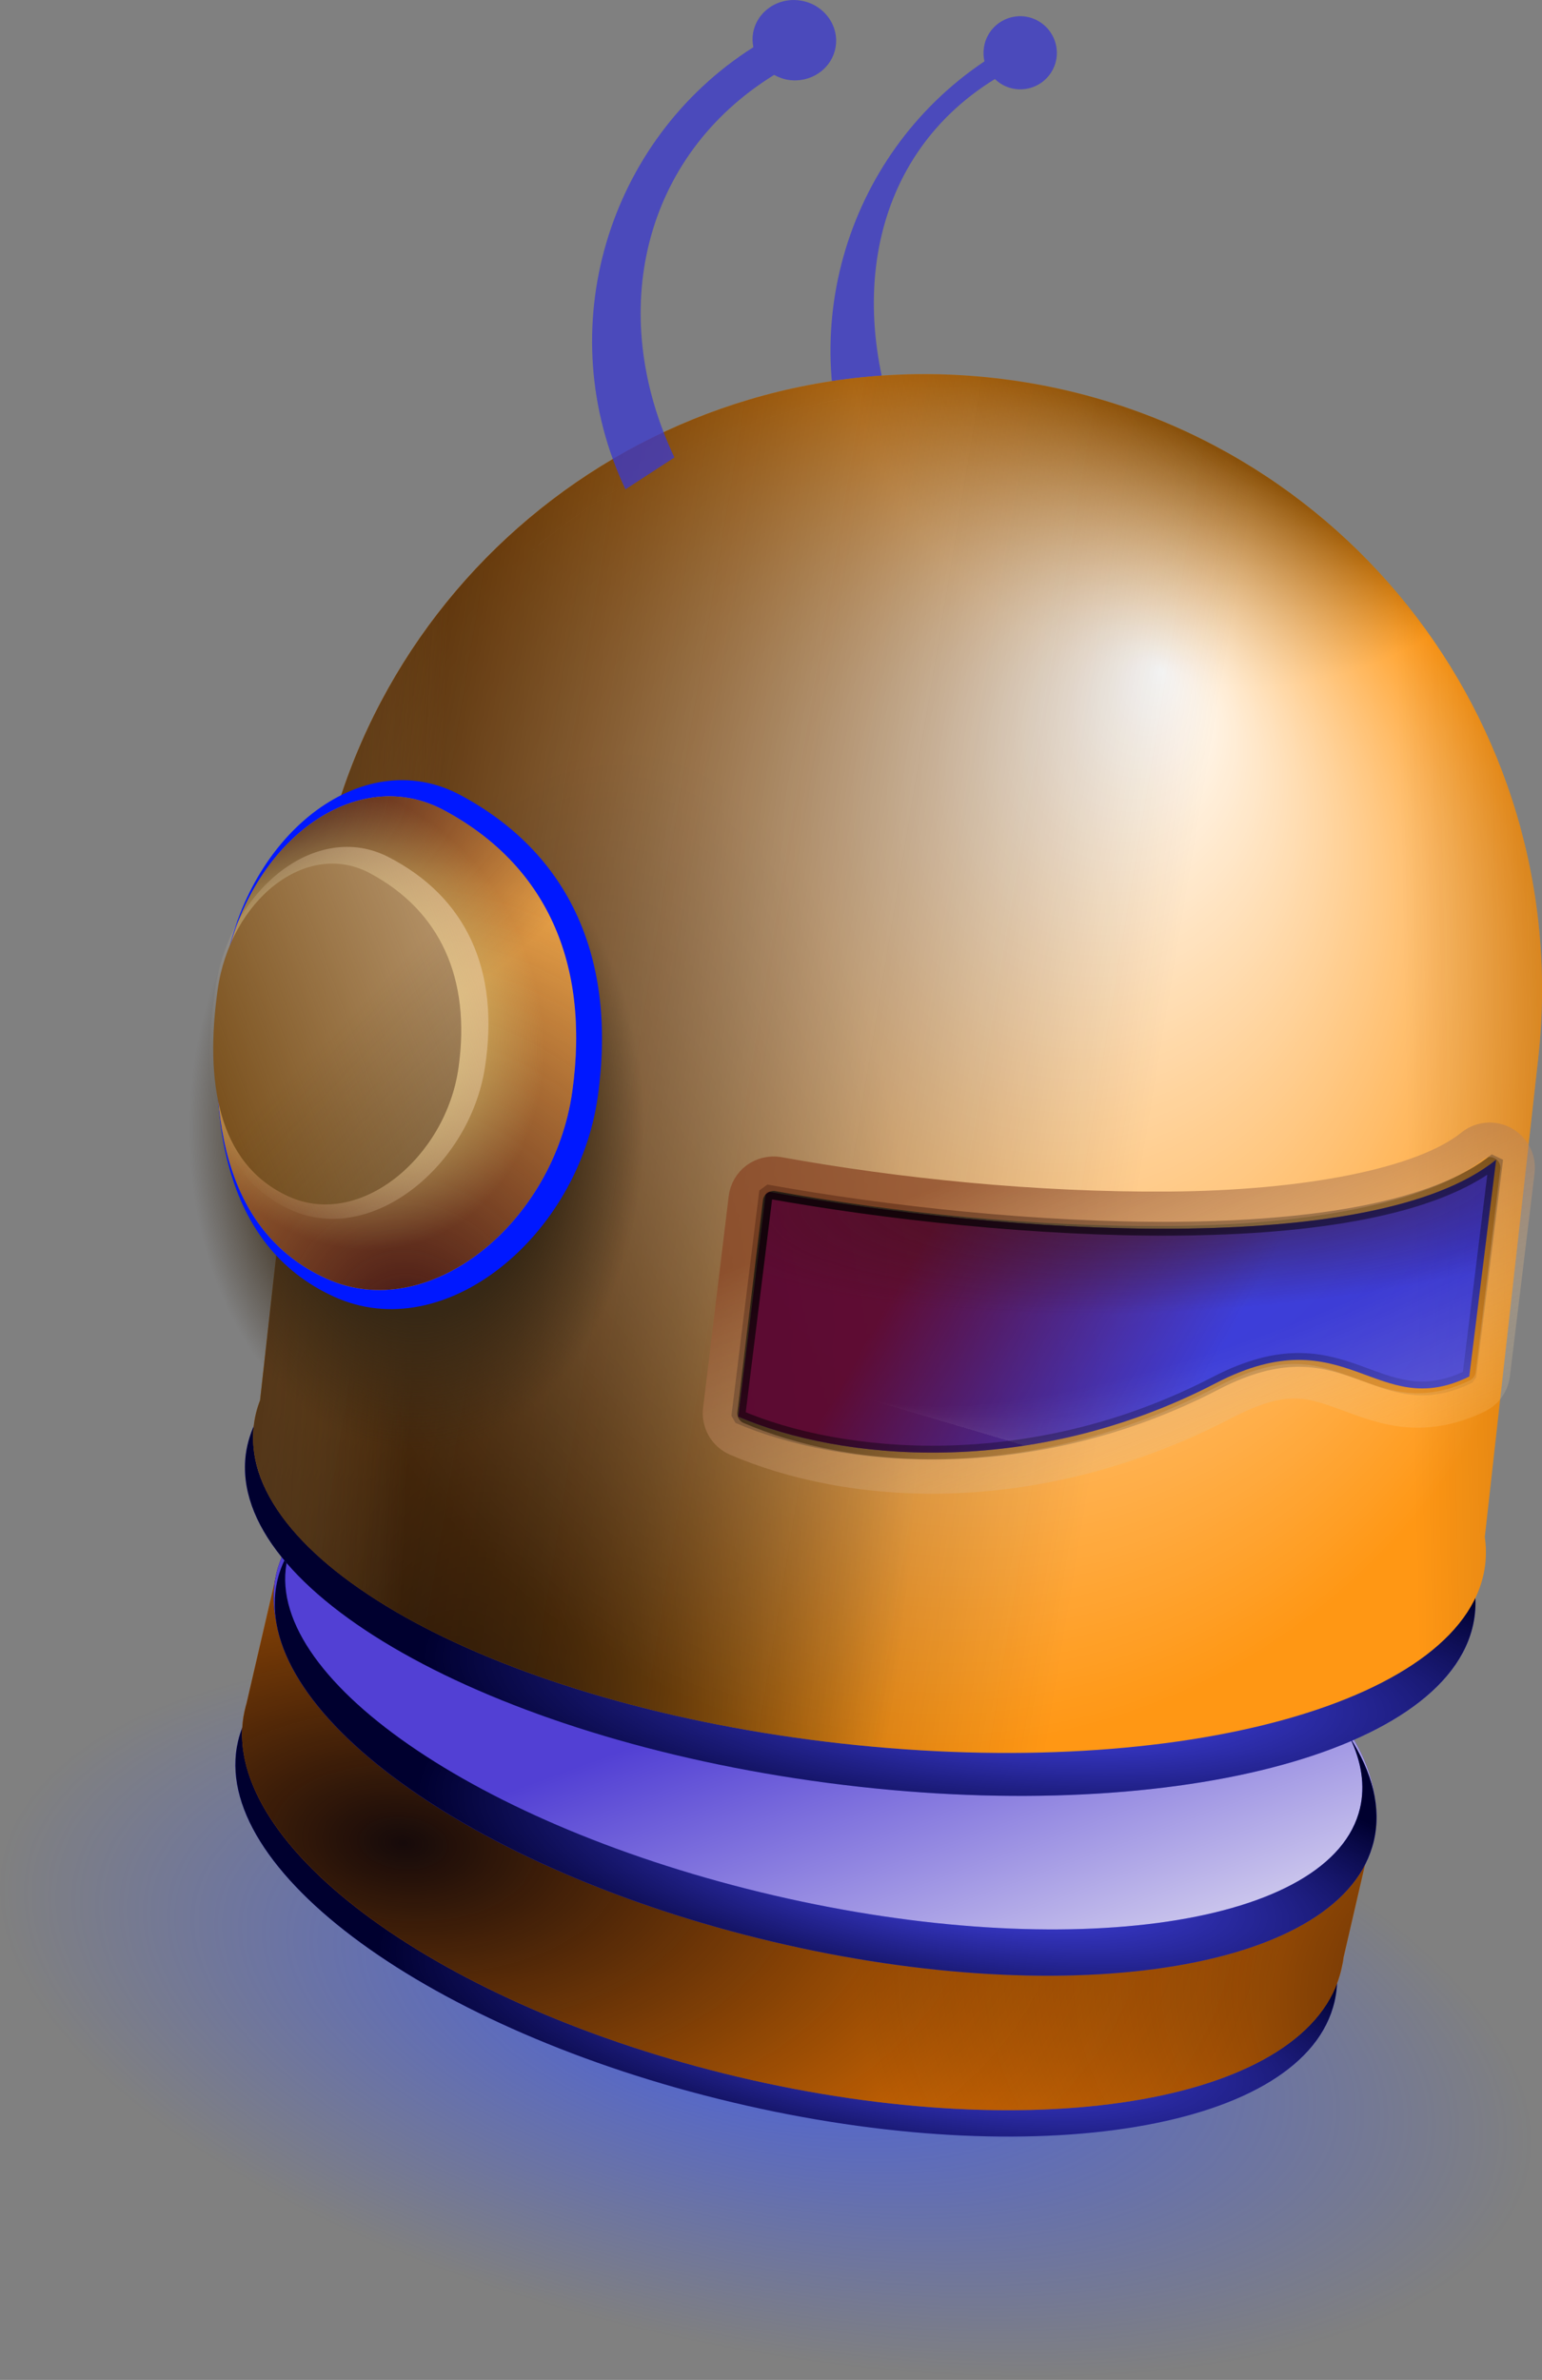 <?xml version="1.0" encoding="UTF-8"?>
<svg version="1.0" viewBox="0 0 223.47 344.76" xmlns="http://www.w3.org/2000/svg" xmlns:xlink="http://www.w3.org/1999/xlink">
<rect x="0" y="0" width="223.47" height="344.76" fill="#808080" stroke="none"/>
<defs>
<linearGradient id="b">
<stop stop-color="#401313" offset="0"/>
<stop stop-color="#401313" stop-opacity="0" offset="1"/>
</linearGradient>
<linearGradient id="c">
<stop stop-color="#00002f" stop-opacity="0" offset="0"/>
<stop stop-color="#00002f" offset="1"/>
</linearGradient>
<linearGradient id="a">
<stop stop-color="#160a0a" offset="0"/>
<stop stop-color="#160a0a" stop-opacity="0" offset="1"/>
</linearGradient>
<linearGradient id="d">
<stop offset="0"/>
<stop stop-opacity="0" offset="1"/>
</linearGradient>
<linearGradient id="x" x1="375.01" x2="335.18" y1="586.81" y2="517.81" gradientTransform="matrix(1 .03 -.03 1 15.907 -8.465)" gradientUnits="userSpaceOnUse">
<stop stop-color="#fffff7" offset="0"/>
<stop stop-color="#5240d4" offset="1"/>
</linearGradient>
<linearGradient id="w" x1="275.01" x2="379.77" y1="533.27" y2="649.44" gradientTransform="matrix(1 .03 -.03 1 15.907 -8.465)" gradientUnits="userSpaceOnUse" spreadMethod="reflect">
<stop offset="0"/>
<stop stop-opacity="0" offset="1"/>
</linearGradient>
<radialGradient id="n" cx="239.78" cy="607.37" r="90.091" gradientTransform="matrix(1.557 -.088 .05 .874 -165.65 64.352)" gradientUnits="userSpaceOnUse" xlink:href="#a"/>
<radialGradient id="m" cx="376.86" cy="614.63" r="90.091" gradientTransform="matrix(1.557 -.088 .05 .874 -165.65 64.352)" gradientUnits="userSpaceOnUse" xlink:href="#a"/>
<radialGradient id="l" cx="328.32" cy="586.92" r="89.642" gradientTransform="matrix(1 0 0 .265 0 408.85)" gradientUnits="userSpaceOnUse" xlink:href="#c"/>
<radialGradient id="k" cx="328.32" cy="586.92" r="89.642" gradientTransform="matrix(1 0 0 .265 -2 434.06)" gradientUnits="userSpaceOnUse" xlink:href="#c"/>
<radialGradient id="j" cx="291.93" cy="431.62" r="46.467" fx="293.95" fy="370.74" gradientTransform="matrix(1 0 0 .315 0 295.57)" gradientUnits="userSpaceOnUse">
<stop stop-color="#fff" offset="0"/>
<stop stop-color="#fff" stop-opacity="0" offset="1"/>
</radialGradient>
<radialGradient id="i" cx="287.89" cy="609.92" r="87.883" gradientTransform="matrix(1 0 0 .402 0 364.55)" gradientUnits="userSpaceOnUse">
<stop stop-color="#3655ff" offset="0"/>
<stop stop-color="#3655ff" stop-opacity="0" offset="1"/>
</radialGradient>
<radialGradient id="h" cx="328.15" cy="326.79" r="24.527" gradientTransform="matrix(-2.276 1.113 1.219 2.493 581.9 -838.53)" gradientUnits="userSpaceOnUse" xlink:href="#b"/>
<radialGradient id="g" cx="321.73" cy="274.72" r="24.527" gradientTransform="matrix(-2.25 1.165 .645 1.246 760.54 -448.87)" gradientUnits="userSpaceOnUse" xlink:href="#b"/>
<radialGradient id="f" cx="320.3" cy="294.08" r="24.527" gradientTransform="matrix(-1.074 .402 .492 1.315 423.19 -220.14)" gradientUnits="userSpaceOnUse">
<stop stop-color="#ebf291" offset="0"/>
<stop stop-color="#ebf291" stop-opacity="0" offset="1"/>
</radialGradient>
<linearGradient id="v" x1="277.65" x2="340.8" y1="293.17" y2="293.17" gradientTransform="matrix(-1.161 .435 .409 1.091 479.29 -162.87)" gradientUnits="userSpaceOnUse">
<stop stop-color="#e9cdaa" offset="0"/>
<stop stop-color="#e9cdaa" stop-opacity="0" offset="1"/>
</linearGradient>
<linearGradient id="u" x1="290.07" x2="323.15" y1="363.24" y2="293.17" gradientTransform="matrix(-1.074 .402 .402 1.074 451.42 -147.08)" gradientUnits="userSpaceOnUse">
<stop stop-color="#372815" offset="0"/>
<stop stop-color="#372815" stop-opacity="0" offset="1"/>
</linearGradient>
<radialGradient id="e" cx="312.5" cy="316.29" r="29.643" gradientTransform="matrix(1 0 0 1.385 0 -121.94)" gradientUnits="userSpaceOnUse">
<stop stop-color="#372815" offset="0"/>
<stop stop-color="#372815" offset=".578"/>
<stop stop-color="#372815" stop-opacity="0" offset="1"/>
</radialGradient>
<linearGradient id="ad" x1="315.93" x2="347.12" y1="449.81" y2="501.96" gradientTransform="matrix(.987 .163 -.163 .987 87.502 -181.83)" gradientUnits="userSpaceOnUse">
<stop stop-color="#8a4726" offset="0"/>
<stop stop-color="#ffe4b0" stop-opacity=".18" offset="1"/>
</linearGradient>
<linearGradient id="ac" x1="315.93" x2="347.12" y1="449.81" y2="501.96" gradientTransform="matrix(.987 .163 -.163 .987 88.09 -181.01)" gradientUnits="userSpaceOnUse">
<stop offset="0"/>
<stop stop-opacity="0" offset="1"/>
</linearGradient>
<radialGradient id="t" cx="335.74" cy="437.11" r="52.453" gradientTransform="matrix(1.391 -.081 .02 .347 -130.44 195.34)" gradientUnits="userSpaceOnUse" xlink:href="#b"/>
<radialGradient id="s" cx="351.93" cy="432.57" r="52.453" fx="376.17" fy="667.76" gradientTransform="matrix(1.549 -.759 .236 .482 -275.7 363.11)" gradientUnits="userSpaceOnUse">
<stop stop-color="#fff" offset="0"/>
<stop stop-color="#fff" stop-opacity="0" offset="1"/>
</radialGradient>
<linearGradient id="ab" x1="304.39" x2="346.84" y1="453.38" y2="469.1" gradientTransform="matrix(.987 .163 -.163 .987 88.09 -181.01)" gradientUnits="userSpaceOnUse">
<stop stop-color="#6d0000" offset="0"/>
<stop stop-color="#6d0000" stop-opacity="0" offset="1"/>
</linearGradient>
<linearGradient id="aa" x1="185.4" x2="228.02" y1="483.54" y2="478.61" gradientTransform="matrix(.987 .163 -.163 .987 88.844 -204.09)" gradientUnits="userSpaceOnUse">
<stop stop-color="#160a0a" stop-opacity=".452" offset="0"/>
<stop stop-color="#fbd485" stop-opacity="0" offset="1"/>
</linearGradient>
<linearGradient id="z" x1="488.45" x2="369.45" y1="441.12" y2="463.45" gradientTransform="matrix(.987 .163 -.163 .987 88.844 -204.09)" gradientUnits="userSpaceOnUse" xlink:href="#a"/>
<linearGradient id="y" x1="165.59" x2="332.3" y1="472.54" y2="472.54" gradientTransform="matrix(.987 .163 -.163 .987 88.844 -204.09)" gradientUnits="userSpaceOnUse" xlink:href="#a"/>
<radialGradient id="r" cx="299.46" cy="463.45" r="91.436" fx="335.82" fy="413.37" gradientTransform="matrix(1.024 -.066 .07 1.087 -30.433 -182.09)" gradientUnits="userSpaceOnUse">
<stop stop-color="#fff" offset="0"/>
<stop stop-color="#fff" stop-opacity="0" offset="1"/>
</radialGradient>
<radialGradient id="q" cx="289.71" cy="399.82" r="91.436" fx="346.98" fy="382.89" gradientTransform="matrix(.616 .113 -.115 .629 220.79 -94.775)" gradientUnits="userSpaceOnUse" xlink:href="#d"/>
<radialGradient id="p" cx="173.76" cy="551.33" r="91.436" fx="160.08" fy="598.89" gradientTransform="matrix(.618 .102 -.238 1.437 270.21 -421.37)" gradientUnits="userSpaceOnUse" xlink:href="#d"/>
<radialGradient id="o" cx="328.32" cy="586.92" r="89.642" gradientTransform="matrix(.998 .065 -.017 .265 7.024 216.42)" gradientUnits="userSpaceOnUse" xlink:href="#c"/>
</defs>
<g transform="translate(-174.05 -148.01)">
<g transform="matrix(.897 .148 -.155 .936 107.92 -157.57)">
<path transform="matrix(1.414 .051 -.057 1.445 -72.808 -304.8)" d="m375.78 609.92a87.883 35.355 0 1 1-175.77 0 87.883 35.355 0 1 1 175.77 0z" fill="url(#i)" opacity=".759"/>
<path d="m210.66 557.89c-0.68 1.61-1.11 3.26-1.22 4.97-1.33 19.96 37.72 38.8 87.19 42.09 49.47 3.3 90.7-10.19 92.03-30.15 0.34-5.15-1.99-10.25-6.5-15 2.5 3.38 3.72 6.92 3.47 10.47-1.3 18.31-41.58 30.7-89.94 27.68-48.35-3.02-86.52-20.34-85.22-38.65 0.04-0.48 0.1-0.94 0.19-1.41z" fill="#4c4cff"/>
<path d="m210.66 557.89c-0.68 1.61-1.11 3.26-1.22 4.97-1.33 19.96 37.72 38.8 87.19 42.09 49.47 3.3 90.7-10.19 92.03-30.15 0.34-5.15-1.99-10.25-6.5-15 2.5 3.38 3.72 6.92 3.47 10.47-1.3 18.31-41.58 30.7-89.94 27.68-48.35-3.02-86.52-20.34-85.22-38.65 0.04-0.48 0.1-0.94 0.19-1.41z" fill="url(#k)"/>
<path d="m301.75 526.63c-30.1-2-57.13 2.42-74 10.8l-16.59-1.1-1.37 20.57c-0.04 0.32-0.07 0.65-0.09 0.97-0.03 0.32-0.04 0.65-0.04 0.97l-0.01 0.22c0.17 20.07 38.64 38.68 87.16 41.91 49.47 3.29 90.72-10.65 92.08-31.17 0.05-0.64 0.07-1.27 0.04-1.91l1.3-19.65-16.52-1.1c-15.63-10.54-41.85-18.5-71.96-20.51z" fill="#ff7f00"/>
<path d="m301.75 526.63c-30.1-2-57.13 2.42-74 10.8l-16.59-1.1-1.37 20.57c-0.04 0.32-0.07 0.65-0.09 0.97-0.03 0.32-0.04 0.65-0.04 0.97l-0.01 0.22c0.17 20.07 38.64 38.68 87.16 41.91 49.47 3.29 90.72-10.65 92.08-31.17 0.05-0.64 0.07-1.27 0.04-1.91l1.3-19.65-16.52-1.1c-15.63-10.54-41.85-18.5-71.96-20.51z" fill="url(#m)"/>
<path d="m303.1 506.48c49.46 3.29 88.54 22.18 87.21 42.15-1.33 19.96-42.56 33.47-92.03 30.18-49.47-3.3-88.51-22.15-87.18-42.11 1.32-19.97 42.53-33.51 92-30.22z" fill="#411bef"/>
<path d="m303.1 506.48c49.46 3.29 88.54 22.18 87.21 42.15-1.33 19.96-42.56 33.47-92.03 30.18-49.47-3.3-88.51-22.15-87.18-42.11 1.32-19.97 42.53-33.51 92-30.22z" fill="url(#w)"/>
<path d="m301.75 526.63c-30.1-2-57.13 2.42-74 10.8l-16.59-1.1-1.37 20.57c-0.04 0.32-0.07 0.65-0.09 0.97-0.03 0.32-0.04 0.65-0.04 0.97l-0.01 0.22c0.17 20.07 38.64 38.68 87.16 41.91 49.47 3.29 90.72-10.65 92.08-31.17 0.05-0.64 0.07-1.27 0.04-1.91l1.3-19.65-16.52-1.1c-15.63-10.54-41.85-18.5-71.96-20.51z" fill="url(#n)"/>
<path d="m303.1 506.48c49.46 3.29 88.54 22.18 87.21 42.15-1.33 19.96-42.56 33.47-92.03 30.18-49.47-3.3-88.51-22.15-87.18-42.11 1.32-19.97 42.53-33.51 92-30.22z" fill="url(#x)"/>
<path d="m212.66 532.68c-0.68 1.6-1.11 3.26-1.22 4.97-1.33 19.96 37.72 38.8 87.19 42.09s90.7-10.19 92.03-30.16c0.34-5.14-1.99-10.24-6.5-15 2.5 3.38 3.72 6.92 3.47 10.47-1.3 18.32-41.58 30.71-89.94 27.69-48.35-3.02-86.52-20.34-85.22-38.66 0.04-0.47 0.1-0.93 0.19-1.4z" fill="#4c4cff"/>
<path d="m212.66 532.68c-0.68 1.6-1.11 3.26-1.22 4.97-1.33 19.96 37.72 38.8 87.19 42.09s90.7-10.19 92.03-30.16c0.34-5.14-1.99-10.24-6.5-15 2.5 3.38 3.72 6.92 3.47 10.47-1.3 18.32-41.58 30.71-89.94 27.69-48.35-3.02-86.52-20.34-85.22-38.66 0.04-0.47 0.1-0.93 0.19-1.4z" fill="url(#l)"/>
</g>
<path d="m322.77 150.43c-2.89-0.48-5.64 1.48-6.11 4.37-0.12 0.72-0.1 1.43 0.06 2.1-20.37 13.64-28.27 40.53-17.48 63.34l7.1-4.59c-10.03-21.2-7.09-44.49 11.89-56.19 0.75 0.72 1.71 1.24 2.81 1.42 2.88 0.48 5.62-1.46 6.1-4.34 0.48-2.89-1.49-5.63-4.37-6.11z" fill="#3b39ce" opacity=".759"/>
<path d="m211.22 353.76c-0.78 1.56-1.31 3.18-1.54 4.88-2.61 19.83 35.13 41.16 84.28 47.64 49.16 6.49 91.18-4.3 93.79-24.13 0.68-5.11-1.32-10.35-5.51-15.39 2.28 3.53 3.26 7.14 2.78 10.67-2.48 18.19-43.48 27.95-91.54 21.81-48.06-6.15-85.02-25.9-82.54-44.09 0.07-0.48 0.17-0.93 0.28-1.39z" fill="#4c4cff"/>
<path d="m211.22 353.76c-0.78 1.56-1.31 3.18-1.54 4.88-2.61 19.83 35.13 41.16 84.28 47.64 49.16 6.49 91.18-4.3 93.79-24.13 0.68-5.11-1.32-10.35-5.51-15.39 2.28 3.53 3.26 7.14 2.78 10.67-2.48 18.19-43.48 27.95-91.54 21.81-48.06-6.15-85.02-25.9-82.54-44.09 0.07-0.48 0.17-0.93 0.28-1.39z" fill="url(#o)"/>
<path d="m318.1 202.77c-49.16-5.48-93.14 29.67-98.63 78.83l-7.73 69.26c-0.47 1.21-0.78 2.47-0.92 3.76-2.22 19.88 35.93 40.46 85.2 45.96 49.28 5.5 91.06-6.15 93.28-26.04 0.14-1.28 0.12-2.59-0.07-3.87l7.73-69.26c5.49-49.16-29.7-93.15-78.86-98.64z" fill="#ff9714"/>
<path d="m318.1 202.77c-49.16-5.48-93.14 29.67-98.63 78.83l-7.73 69.26c-0.47 1.21-0.78 2.47-0.92 3.76-2.22 19.88 35.93 40.46 85.2 45.96 49.28 5.5 91.06-6.15 93.28-26.04 0.14-1.28 0.12-2.59-0.07-3.87l7.73-69.26c5.49-49.16-29.7-93.15-78.86-98.64z" fill="url(#p)"/>
<path d="m318.1 202.77c-49.16-5.48-93.14 29.67-98.63 78.83l-7.73 69.26c-0.47 1.21-0.78 2.47-0.92 3.76-2.22 19.88 35.93 40.46 85.2 45.96 49.28 5.5 91.06-6.15 93.28-26.04 0.14-1.28 0.12-2.59-0.07-3.87l7.73-69.26c5.49-49.16-29.7-93.15-78.86-98.64z" fill="url(#q)"/>
<path d="m318.1 202.77c-49.16-5.48-93.14 29.67-98.63 78.83l-7.73 69.26c-0.47 1.21-0.78 2.47-0.92 3.76-2.22 19.88 35.93 40.46 85.2 45.96 49.28 5.5 91.06-6.15 93.28-26.04 0.14-1.28 0.12-2.59-0.07-3.87l7.73-69.26c5.49-49.16-29.7-93.15-78.86-98.64z" fill="url(#r)"/>
<path d="m318.1 202.77c-49.16-5.48-93.14 29.67-98.63 78.83l-7.73 69.26c-0.47 1.21-0.78 2.47-0.92 3.76-2.22 19.88 35.93 40.46 85.2 45.96 49.28 5.5 91.06-6.15 93.28-26.04 0.14-1.28 0.12-2.59-0.07-3.87l7.73-69.26c5.49-49.16-29.7-93.15-78.86-98.64z" fill="url(#y)"/>
<path transform="matrix(.787 -.395 .448 .894 -145 -42.919)" d="m338.4 431.62a46.467 14.647 0 1 1-92.93 0 46.467 14.647 0 1 1 92.93 0z" fill="url(#j)" opacity=".759"/>
<path d="m318.1 202.77c-49.16-5.48-93.14 29.67-98.63 78.83l-7.73 69.26c-0.47 1.21-0.78 2.47-0.92 3.76-2.22 19.88 35.93 40.46 85.2 45.96 49.28 5.5 91.06-6.15 93.28-26.04 0.14-1.28 0.12-2.59-0.07-3.87l7.73-69.26c5.49-49.16-29.7-93.15-78.86-98.64z" fill="url(#z)"/>
<path d="m318.1 202.77c-49.16-5.48-93.14 29.67-98.63 78.83l-7.73 69.26c-0.47 1.21-0.78 2.47-0.92 3.76-2.22 19.88 35.93 40.46 85.2 45.96 49.28 5.5 91.06-6.15 93.28-26.04 0.14-1.28 0.12-2.59-0.07-3.87l7.73-69.26c5.49-49.16-29.7-93.15-78.86-98.64z" fill="url(#aa)"/>
<path d="m390.87 316.01c-17.61 14.28-71.07 10.84-105.79 4.58l-4.04 32.63c14.75 6.36 42.31 9.12 69.22-4.85 18.97-9.84 23.2 5.73 36.72-0.96l3.89-31.4z" fill="#0018ff" opacity=".759"/>
<path d="m390.87 316.01c-17.61 14.28-71.07 10.84-105.79 4.58l-4.04 32.63c14.75 6.36 42.31 9.12 69.22-4.85 18.97-9.84 23.2 5.73 36.72-0.96l3.89-31.4z" fill="url(#ab)" opacity=".759"/>
<path d="m390.87 316.01c-17.61 14.28-71.07 10.84-105.79 4.58l-4.04 32.63c14.75 6.36 42.31 9.12 69.22-4.85 18.97-9.84 23.2 5.73 36.72-0.96l3.89-31.4z" fill="url(#s)" opacity=".759"/>
<path d="m390.87 316.01c-17.61 14.28-71.07 10.84-105.79 4.58l-4.04 32.63c14.75 6.36 42.31 9.12 69.22-4.85 18.97-9.84 23.2 5.73 36.72-0.96l3.89-31.4z" fill="url(#t)" opacity=".759"/>
<path d="m390.87 316.01c-17.61 14.28-71.07 10.84-105.79 4.58l-4.04 32.63c14.75 6.36 42.31 9.12 69.22-4.85 18.97-9.84 23.2 5.73 36.72-0.96l3.89-31.4z" fill="none" opacity=".759" stroke="url(#ac)" stroke-miterlimit="0" stroke-width="2"/>
<path d="m390.34 313.14c-1.06-0.1-2.11 0.21-2.94 0.88-7.12 5.78-24.39 8.97-43.95 9.1-19.55 0.14-39.46-1.93-56.59-5.02-1.09-0.19-2.21 0.07-3.11 0.72-0.89 0.65-1.47 1.65-1.61 2.74l-3.71 30.65c-0.24 1.79 0.75 3.52 2.4 4.23 16.04 6.91 42.62 9.29 70.72-5.31 8.61-4.46 12.35-3.15 17.19-1.43 2.42 0.86 5.06 2 8.33 2.46 3.28 0.46 7.12 0.02 11.13-1.96 1.21-0.61 2.03-1.78 2.19-3.12l3.57-29.41c0.14-1.08-0.17-2.18-0.86-3.03-0.68-0.85-1.68-1.39-2.76-1.5z" fill="none" opacity=".759" stroke="url(#ad)" stroke-miterlimit="0" stroke-width="5"/>
<path d="m290.11 148.1c-3.3-0.55-6.4 1.58-6.93 4.74-0.11 0.69-0.08 1.36 0.05 2.01-21.14 13.4-29.52 40.85-18.54 64.05l7.1-4.62c-9.96-21.05-4.52-43.71 14.45-55.42 0.61 0.33 1.25 0.59 1.98 0.71 3.3 0.54 6.4-1.58 6.93-4.75 0.52-3.16-1.74-6.18-5.04-6.72z" fill="#3b39ce" opacity=".759"/>
<path transform="matrix(-1.112 -.057 -.03 1.14 591.43 -31.081)" d="m342.14 316.29a29.643 41.071 0 1 1-59.28 0 29.643 41.071 0 1 1 59.28 0z" fill="url(#e)"/>
<path d="m206.49 289.44c-2.82 20.13-0.21 39.01 15.94 46.4 16.11 7.37 35.43-8.83 38.25-28.97s-4.19-35.26-19.88-43.67c-14.42-7.73-31.49 6.1-34.31 26.24z" fill="#0018ff"/>
<path d="m206.41 289.89c-2.64 18.79-0.21 36.41 14.87 43.3 15.03 6.89 33.07-8.23 35.7-27.03 2.64-18.8-3.91-32.91-18.56-40.76-13.45-7.22-29.38 5.69-32.01 24.49z" fill="#e69f46"/>
<path d="m206.41 289.89c-2.64 18.79-0.21 36.41 14.87 43.3 15.03 6.89 33.07-8.23 35.7-27.03 2.64-18.8-3.91-32.91-18.56-40.76-13.45-7.22-29.38 5.69-32.01 24.49z" fill="url(#h)"/>
<path d="m206.41 289.89c-2.64 18.79-0.21 36.41 14.87 43.3 15.03 6.89 33.07-8.23 35.7-27.03 2.64-18.8-3.91-32.91-18.56-40.76-13.45-7.22-29.38 5.69-32.01 24.49z" fill="url(#g)"/>
<path d="m206.41 289.89c-2.64 18.79-0.21 36.41 14.87 43.3 15.03 6.89 33.07-8.23 35.7-27.03 2.64-18.8-3.91-32.91-18.56-40.76-13.45-7.22-29.38 5.69-32.01 24.49z" fill="url(#f)"/>
<path d="m205.59 291.42c-1.82 12.98-0.14 25.14 10.26 29.9 10.38 4.75 22.84-5.69 24.65-18.66 1.82-12.98-2.7-22.72-12.81-28.14-9.29-4.99-20.28 3.93-22.1 16.9z" fill="#79501d"/>
<path d="m205.31 290.89c-2.21 14.18-0.49 27.43 11.12 32.48 11.58 5.05 25.68-6.5 27.89-20.69 2.21-14.18-2.73-24.75-14-30.53-10.35-5.31-22.8 4.56-25.01 18.74z" fill="url(#v)"/>
<path d="m205.59 291.42c-1.82 12.98-0.14 25.14 10.26 29.9 10.38 4.75 22.84-5.69 24.65-18.66 1.82-12.98-2.7-22.72-12.81-28.14-9.29-4.99-20.28 3.93-22.1 16.9z" fill="url(#u)"/>
</g>
</svg>
